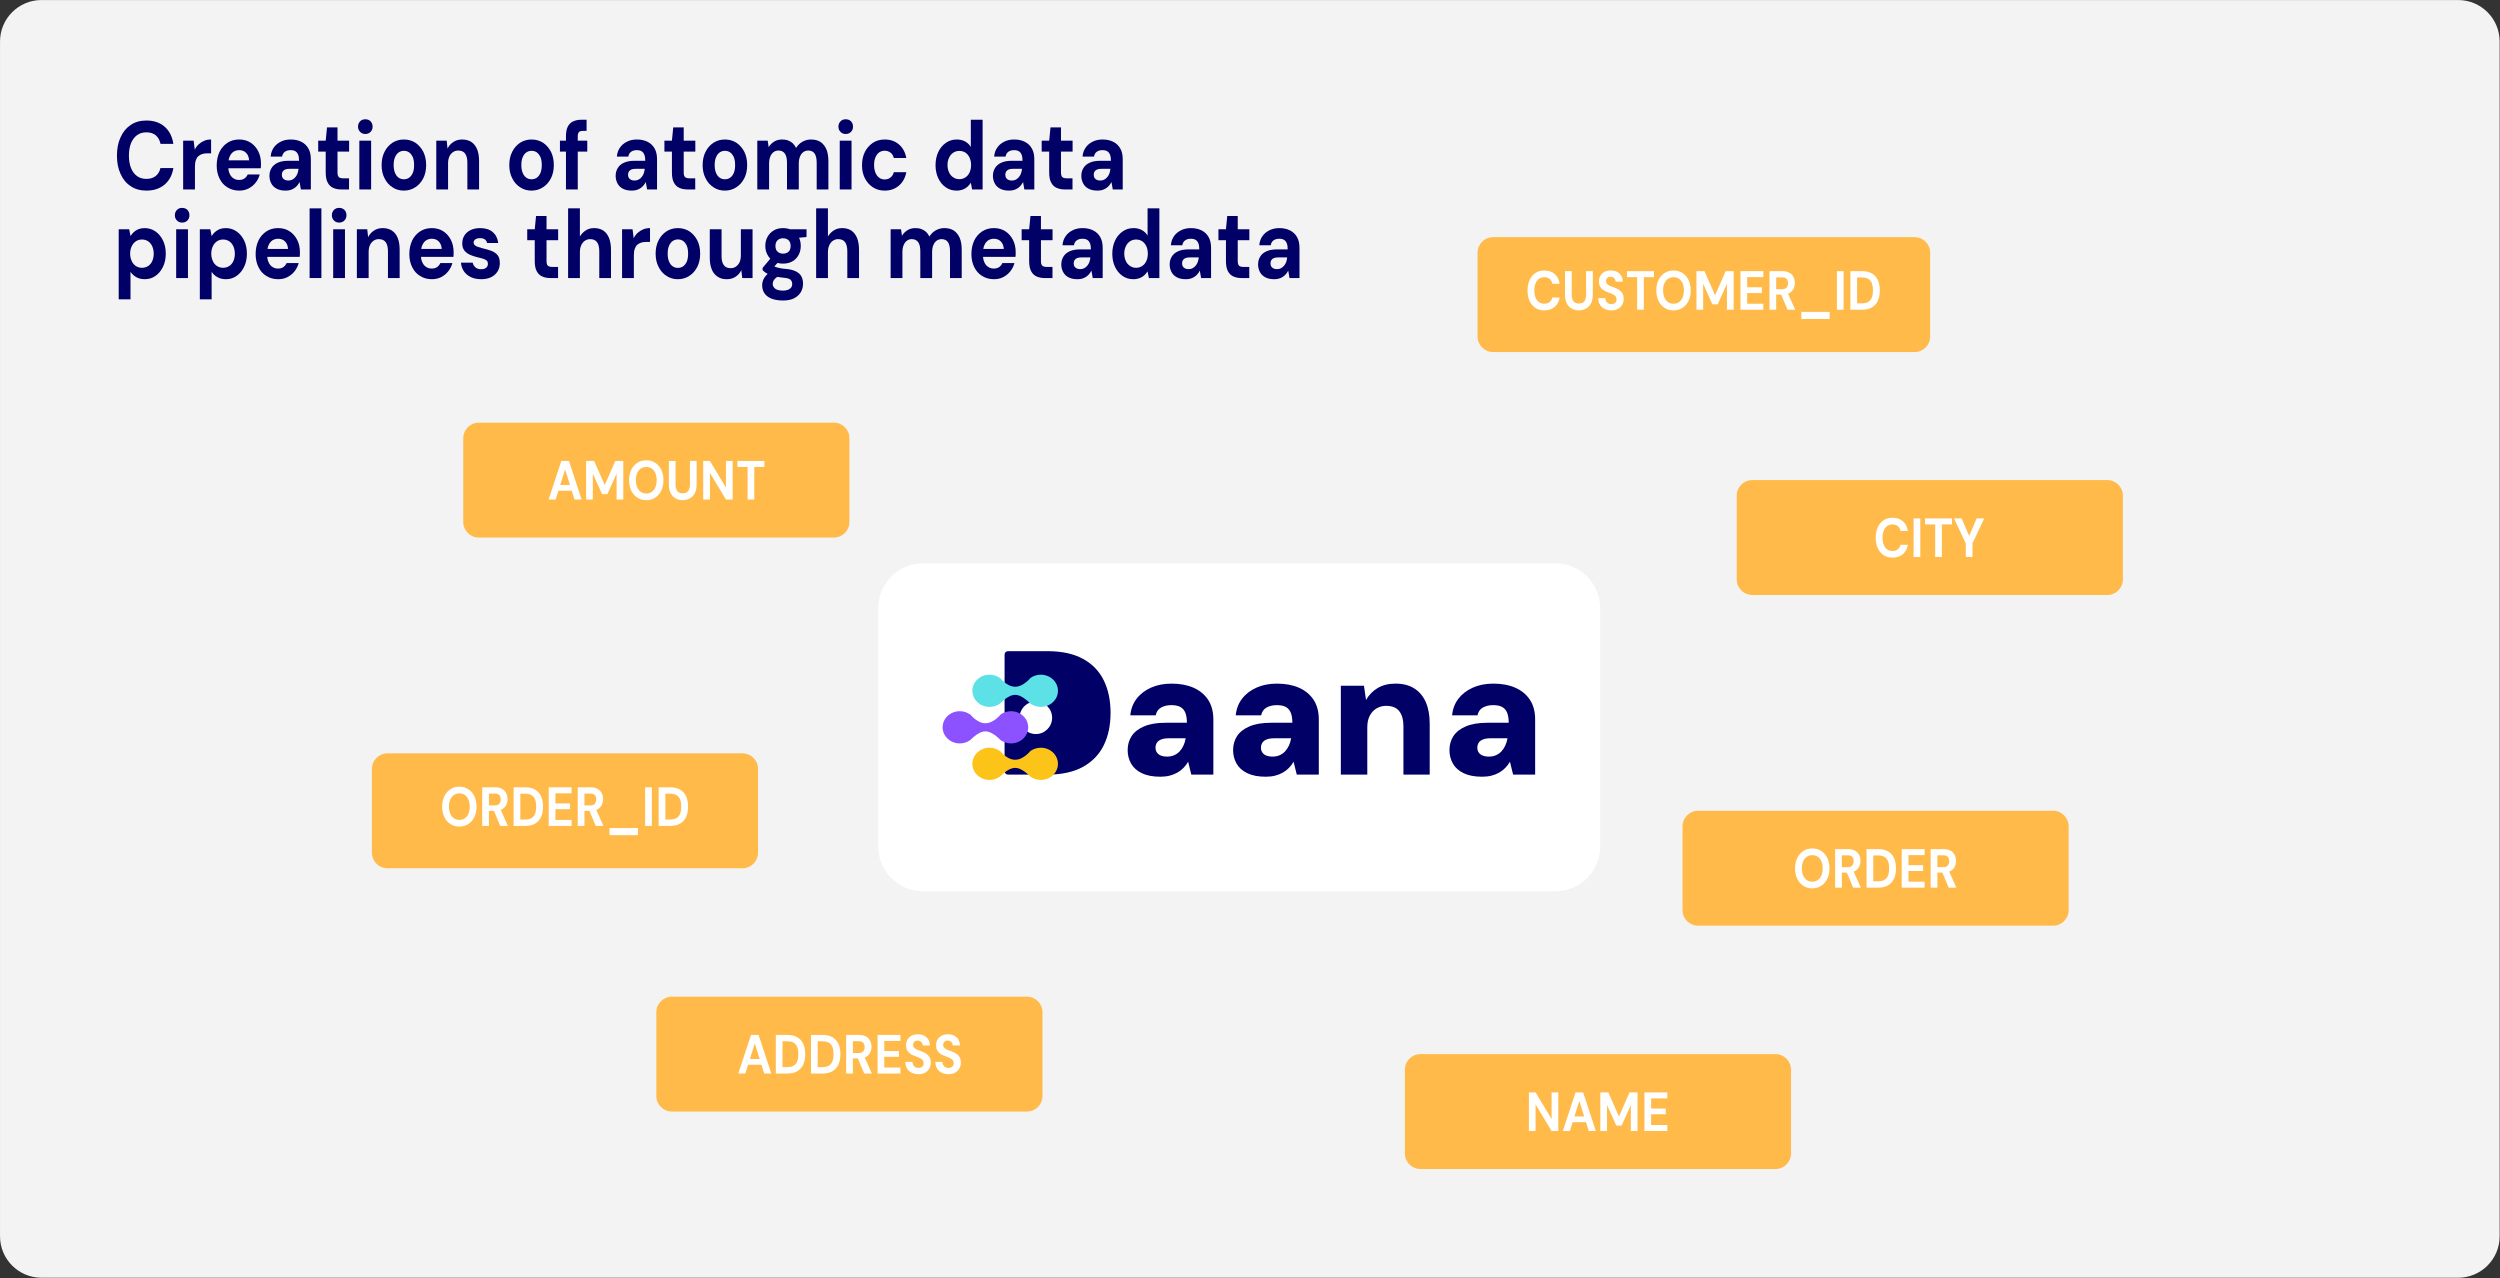<svg xmlns="http://www.w3.org/2000/svg" xmlns:xlink="http://www.w3.org/1999/xlink" clip-rule="evenodd" fill-rule="evenodd" stroke-linejoin="round" stroke-miterlimit="2" viewBox="0 0 2009 1027"><rect x="0" y="0" width="2009" height="1027" fill="#333333" stroke="none"/><clipPath id="a"><path clip-rule="evenodd" d="m0 0h97v44h-97z"></path></clipPath><path d="m228.341 27.29v240.027c0 4.599-1.314 8.333-2.934 8.333h-170.938c-1.619 0-2.934-3.734-2.934-8.333v-240.027c0-4.599 1.315-8.333 2.934-8.333h170.938c1.62 0 2.934 3.734 2.934 8.333z" fill="#f3f3f3" transform="matrix(11.361 0 0 4 -585.469 -75.801)"></path><path d="m384 448.602v11.928c0 1.222-.611 2.214-1.363 2.214h-31.104c-.752 0-1.363-.992-1.363-2.214v-11.928c0-1.222.611-2.214 1.363-2.214h31.104c.752 0 1.363.992 1.363 2.214z" fill="#ffba49" transform="matrix(9.172 0 0 5.646 -2912.9 -1914.92)"></path><path d="m.392.012c-.068 0-.128-.015-.18-.046s-.093-.073-.122-.128c-.029-.054-.044-.117-.044-.188s.015-.134.044-.189c.029-.054.07-.096.122-.127s.112-.046.18-.046c.069 0 .129.015.181.046s.093.073.122.127c.029.055.043.118.043.189s-.014.134-.043.188c-.029.055-.07.097-.122.128-.052.031-.112.046-.181.046zm0-.121c.043 0 .08-.01.111-.03.031-.019.055-.047.072-.083s.026-.079.026-.128c0-.05-.009-.093-.026-.129-.017-.035-.041-.063-.072-.082s-.068-.029-.111-.029c-.042 0-.079.01-.11.029s-.056.047-.073.082c-.017.036-.026.079-.026.129 0 .049.009.092.026.128s.042.064.073.083c.031.02.068.03.11.03z" fill="#fff" fill-rule="nonzero" transform="matrix(39.958 0 0 44.284 353.453 663.709)"></path><path d="m.069 0v-.7h.261c.057 0 .103.01.14.029s.064.045.082.077c.018.033.027.069.027.108 0 .037-.009.072-.026.104-.017.033-.044.059-.081.078-.037.02-.085.03-.143.03h-.125v.274zm.363 0-.144-.308h.146l.152.308zm-.228-.372h.118c.041 0 .071-.01.09-.03s.029-.046.029-.079-.009-.059-.028-.078-.05-.028-.091-.028h-.118z" fill="#fff" fill-rule="nonzero" transform="matrix(39.958 0 0 44.284 384.747 663.709)"></path><path d="m.069 0v-.7h.234c.081 0 .149.014.202.043.053.03.092.07.118.122.025.053.038.114.038.185s-.013.132-.038.184c-.026.053-.065.093-.118.122s-.12.044-.202.044zm.135-.116h.092c.057 0 .103-.009.136-.028.032-.019.056-.046.07-.081s.021-.076.021-.125-.007-.092-.021-.127c-.014-.034-.038-.061-.07-.08-.033-.019-.079-.028-.136-.028h-.092z" fill="#fff" fill-rule="nonzero" transform="matrix(39.958 0 0 44.284 409.989 663.709)"></path><path d="m.069 0v-.7h.46v.109h-.325v.183h.295v.105h-.295v.194h.325v.109z" fill="#fff" fill-rule="nonzero" transform="matrix(39.958 0 0 44.284 438.183 663.709)"></path><path d="m.069 0v-.7h.261c.057 0 .103.01.14.029s.064.045.082.077c.018.033.027.069.027.108 0 .037-.009.072-.026.104-.017.033-.044.059-.081.078-.037.02-.085.03-.143.03h-.125v.274zm.363 0-.144-.308h.146l.152.308zm-.228-.372h.118c.041 0 .071-.01.09-.03s.029-.046.029-.079-.009-.059-.028-.078-.05-.028-.091-.028h-.118z" fill="#fff" fill-rule="nonzero" transform="matrix(39.958 0 0 44.284 461.506 663.709)"></path><path d="m.077.039h.571v.129h-.571z" fill="#fff" fill-rule="nonzero" transform="matrix(39.958 0 0 44.284 486.748 663.709)"></path><path d="m.069-.7h.135v.7h-.135z" fill="#fff" fill-rule="nonzero" transform="matrix(39.958 0 0 44.284 515.68 663.709)"></path><path d="m.069 0v-.7h.234c.081 0 .149.014.202.043.053.03.092.07.118.122.025.053.038.114.038.185s-.013.132-.038.184c-.026.053-.065.093-.118.122s-.12.044-.202.044zm.135-.116h.092c.057 0 .103-.009.136-.028.032-.019.056-.046.07-.081s.021-.076.021-.125-.007-.092-.021-.127c-.014-.034-.038-.061-.07-.08-.033-.019-.079-.028-.136-.028h-.092z" fill="#fff" fill-rule="nonzero" transform="matrix(39.958 0 0 44.284 526.53 663.709)"></path><path d="m384 448.602v11.928c0 1.222-.611 2.214-1.363 2.214h-31.104c-.752 0-1.363-.992-1.363-2.214v-11.928c0-1.222.611-2.214 1.363-2.214h31.104c.752 0 1.363.992 1.363 2.214z" fill="#ffba49" transform="matrix(9.172 0 0 5.646 -2839.47 -2180.67)"></path><path d="m.022 0 .256-.7h.153l.255.7h-.143l-.189-.546-.19.546zm.113-.159.036-.105h.356l.035.105z" fill="#fff" fill-rule="nonzero" transform="matrix(39.958 0 0 44.284 439.978 401.411)"></path><path d="m.069 0v-.7h.161l.214.437.212-.437h.161v.7h-.135v-.47l-.185.372h-.107l-.186-.372v.47z" fill="#fff" fill-rule="nonzero" transform="matrix(39.958 0 0 44.284 468.246 401.411)"></path><path d="m.392.012c-.068 0-.128-.015-.18-.046s-.093-.073-.122-.128c-.029-.054-.044-.117-.044-.188s.015-.134.044-.189c.029-.054.07-.096.122-.127s.112-.046.18-.046c.069 0 .129.015.181.046s.093.073.122.127c.029.055.043.118.043.189s-.014.134-.043.188c-.029.055-.07.097-.122.128-.052.031-.112.046-.181.046zm0-.121c.043 0 .08-.01.111-.03.031-.019.055-.047.072-.083s.026-.079.026-.128c0-.05-.009-.093-.026-.129-.017-.035-.041-.063-.072-.082s-.068-.029-.111-.029c-.042 0-.079.01-.11.029s-.056.047-.073.082c-.017.036-.026.079-.026.129 0 .049.009.092.026.128s.042.064.073.083c.031.02.068.03.11.03z" fill="#fff" fill-rule="nonzero" transform="matrix(39.958 0 0 44.284 503.673 401.411)"></path><path d="m.34.012c-.051 0-.098-.01-.14-.031s-.075-.052-.1-.093-.037-.094-.037-.158v-.43h.135v.431c0 .035.006.064.017.087.011.024.028.042.05.053.021.011.047.017.077.017.031 0 .057-.006.079-.017.021-.011.038-.029.049-.053.011-.023.017-.052.017-.087v-.431h.135v.43c0 .064-.013.117-.038.158s-.059.072-.102.093c-.044.021-.091.031-.142.031z" fill="#fff" fill-rule="nonzero" transform="matrix(39.958 0 0 44.284 534.967 401.411)"></path><path d="m.069 0v-.7h.135l.322.483v-.483h.135v.7h-.135l-.322-.482v.482z" fill="#fff" fill-rule="nonzero" transform="matrix(39.958 0 0 44.284 562.349 401.411)"></path><path d="m.232 0v-.591h-.205v-.109h.543v.109h-.204v.591z" fill="#fff" fill-rule="nonzero" transform="matrix(39.958 0 0 44.284 591.503 401.411)"></path><path d="m384 448.602v11.928c0 1.222-.611 2.214-1.363 2.214h-31.104c-.752 0-1.363-.992-1.363-2.214v-11.928c0-1.222.611-2.214 1.363-2.214h31.104c.752 0 1.363.992 1.363 2.214z" fill="#ffba49" transform="matrix(9.172 0 0 5.646 -2082.79 -1673.23)"></path><path d="m.069 0v-.7h.135l.322.483v-.483h.135v.7h-.135l-.322-.482v.482z" fill="#fff" fill-rule="nonzero" transform="matrix(39.958 0 0 44.284 1225.85 908.857)"></path><path d="m.022 0 .256-.7h.153l.255.7h-.143l-.189-.546-.19.546zm.113-.159.036-.105h.356l.035.105z" fill="#fff" fill-rule="nonzero" transform="matrix(39.958 0 0 44.284 1255 908.857)"></path><path d="m.069 0v-.7h.161l.214.437.212-.437h.161v.7h-.135v-.47l-.185.372h-.107l-.186-.372v.47z" fill="#fff" fill-rule="nonzero" transform="matrix(39.958 0 0 44.284 1283.27 908.857)"></path><path d="m.069 0v-.7h.46v.109h-.325v.183h.295v.105h-.295v.194h.325v.109z" fill="#fff" fill-rule="nonzero" transform="matrix(39.958 0 0 44.284 1318.7 908.857)"></path><path d="m384 448.602v11.928c0 1.222-.611 2.214-1.363 2.214h-31.104c-.752 0-1.363-.992-1.363-2.214v-11.928c0-1.222.611-2.214 1.363-2.214h31.104c.752 0 1.363.992 1.363 2.214z" fill="#ffba49" transform="matrix(9.172 0 0 5.646 -2684.32 -1719.4)"></path><path d="m.022 0 .256-.7h.153l.255.7h-.143l-.189-.546-.19.546zm.113-.159.036-.105h.356l.035.105z" fill="#fff" fill-rule="nonzero" transform="matrix(39.958 0 0 44.284 592.406 862.687)"></path><path d="m.069 0v-.7h.234c.081 0 .149.014.202.043.053.03.092.07.118.122.025.053.038.114.038.185s-.013.132-.038.184c-.026.053-.065.093-.118.122s-.12.044-.202.044zm.135-.116h.092c.057 0 .103-.009.136-.028.032-.019.056-.046.07-.081s.021-.076.021-.125-.007-.092-.021-.127c-.014-.034-.038-.061-.07-.08-.033-.019-.079-.028-.136-.028h-.092z" fill="#fff" fill-rule="nonzero" transform="matrix(39.958 0 0 44.284 620.674 862.687)"></path><path d="m.069 0v-.7h.234c.081 0 .149.014.202.043.053.03.092.07.118.122.025.053.038.114.038.185s-.013.132-.038.184c-.026.053-.065.093-.118.122s-.12.044-.202.044zm.135-.116h.092c.057 0 .103-.009.136-.028.032-.019.056-.046.07-.081s.021-.076.021-.125-.007-.092-.021-.127c-.014-.034-.038-.061-.07-.08-.033-.019-.079-.028-.136-.028h-.092z" fill="#fff" fill-rule="nonzero" transform="matrix(39.958 0 0 44.284 648.942 862.687)"></path><path d="m.069 0v-.7h.261c.057 0 .103.01.14.029s.064.045.082.077c.018.033.027.069.027.108 0 .037-.009.072-.026.104-.017.033-.044.059-.081.078-.037.02-.085.03-.143.03h-.125v.274zm.363 0-.144-.308h.146l.152.308zm-.228-.372h.118c.041 0 .071-.01.09-.03s.029-.046.029-.079-.009-.059-.028-.078-.05-.028-.091-.028h-.118z" fill="#fff" fill-rule="nonzero" transform="matrix(39.958 0 0 44.284 677.21 862.687)"></path><path d="m.069 0v-.7h.46v.109h-.325v.183h.295v.105h-.295v.194h.325v.109z" fill="#fff" fill-rule="nonzero" transform="matrix(39.958 0 0 44.284 702.452 862.687)"></path><path d="m.31.012c-.051 0-.096-.009-.135-.026-.04-.017-.072-.043-.094-.076-.024-.033-.035-.074-.036-.121h.143c.001.021.006.039.016.056s.024.03.042.039c.017.01.038.015.063.015.021 0 .04-.004.056-.011.015-.006.027-.016.036-.029s.013-.028.013-.045c0-.02-.005-.037-.014-.05-.01-.013-.023-.025-.04-.034s-.037-.018-.059-.026c-.023-.007-.046-.015-.071-.024-.055-.018-.098-.042-.126-.072-.029-.03-.044-.07-.044-.119 0-.042.01-.078.031-.108.02-.03.048-.053.084-.069s.077-.024.123-.024c.047 0 .089.008.125.024.035.017.064.04.085.071s.031.067.032.108h-.144c-.001-.015-.005-.03-.013-.044-.009-.013-.02-.024-.035-.033-.015-.008-.032-.012-.052-.012-.017-.001-.033.002-.047.008-.015.006-.026.015-.034.026-.009.012-.013.027-.013.044s.004.031.013.042c.008.011.019.021.034.029.015.009.032.017.052.023.02.007.042.015.065.022.035.012.067.026.096.042.029.017.053.038.07.064s.026.06.026.103c0 .037-.01.071-.029.102s-.047.057-.083.076c-.037.019-.082.029-.136.029z" fill="#fff" fill-rule="nonzero" transform="matrix(39.958 0 0 44.284 725.701 862.687)"></path><path d="m.31.012c-.051 0-.096-.009-.135-.026-.04-.017-.072-.043-.094-.076-.024-.033-.035-.074-.036-.121h.143c.001.021.006.039.016.056s.024.03.042.039c.017.01.038.015.063.015.021 0 .04-.004.056-.011.015-.006.027-.016.036-.029s.013-.028.013-.045c0-.02-.005-.037-.014-.05-.01-.013-.023-.025-.04-.034s-.037-.018-.059-.026c-.023-.007-.046-.015-.071-.024-.055-.018-.098-.042-.126-.072-.029-.03-.044-.07-.044-.119 0-.042.01-.078.031-.108.02-.03.048-.053.084-.069s.077-.024.123-.024c.047 0 .089.008.125.024.035.017.064.04.085.071s.031.067.032.108h-.144c-.001-.015-.005-.03-.013-.044-.009-.013-.02-.024-.035-.033-.015-.008-.032-.012-.052-.012-.017-.001-.033.002-.047.008-.015.006-.026.015-.034.026-.009.012-.013.027-.013.044s.004.031.013.042c.008.011.019.021.034.029.015.009.032.017.052.023.02.007.042.015.065.022.035.012.067.026.096.042.029.017.053.038.07.064s.026.06.026.103c0 .037-.01.071-.029.102s-.047.057-.083.076c-.037.019-.082.029-.136.029z" fill="#fff" fill-rule="nonzero" transform="matrix(39.958 0 0 44.284 749.836 862.687)"></path><path d="m384 448.602v11.928c0 1.222-.521 2.214-1.163 2.214h-31.504c-.642 0-1.163-.992-1.163-2.214v-11.928c0-1.222.521-2.214 1.163-2.214h31.504c.642 0 1.163.992 1.163 2.214z" fill="#ffba49" transform="matrix(10.751 0 0 5.646 -2577.31 -2329.73)"></path><path d="m.383.012c-.07 0-.13-.015-.18-.046-.051-.03-.089-.072-.116-.127-.028-.054-.041-.117-.041-.188s.013-.134.041-.189c.027-.055.065-.097.116-.128.05-.031.11-.046.18-.046.085 0 .154.021.208.063s.088.101.101.178h-.147c-.009-.037-.027-.067-.054-.088-.028-.021-.064-.031-.109-.031-.041 0-.077.01-.106.029-.03.02-.053.048-.069.083-.016.036-.024.079-.024.129 0 .049.008.092.024.128s.039.064.069.083c.029.019.065.029.106.029.045 0 .081-.01.108-.03.027-.019.045-.047.054-.082h.148c-.013.073-.047.13-.101.171-.054.041-.123.062-.208.062z" fill="#fff" fill-rule="nonzero" transform="matrix(39.958 0 0 44.284 1225.68 248.899)"></path><path d="m.34.012c-.051 0-.098-.01-.14-.031s-.075-.052-.1-.093-.037-.094-.037-.158v-.43h.135v.431c0 .035.006.064.017.087.011.024.028.042.05.053.021.011.047.017.077.017.031 0 .057-.006.079-.017.021-.011.038-.029.049-.053.011-.023.017-.052.017-.087v-.431h.135v.43c0 .064-.013.117-.038.158s-.059.072-.102.093c-.044.021-.091.031-.142.031z" fill="#fff" fill-rule="nonzero" transform="matrix(39.958 0 0 44.284 1255.13 248.899)"></path><path d="m.31.012c-.051 0-.096-.009-.135-.026-.04-.017-.072-.043-.094-.076-.024-.033-.035-.074-.036-.121h.143c.001.021.006.039.016.056s.024.03.042.039c.017.01.038.015.063.015.021 0 .04-.004.056-.011.015-.006.027-.016.036-.029s.013-.028.013-.045c0-.02-.005-.037-.014-.05-.01-.013-.023-.025-.04-.034s-.037-.018-.059-.026c-.023-.007-.046-.015-.071-.024-.055-.018-.098-.042-.126-.072-.029-.03-.044-.07-.044-.119 0-.042.01-.078.031-.108.02-.03.048-.053.084-.069s.077-.024.123-.024c.047 0 .089.008.125.024.035.017.064.04.085.071s.031.067.032.108h-.144c-.001-.015-.005-.03-.013-.044-.009-.013-.02-.024-.035-.033-.015-.008-.032-.012-.052-.012-.017-.001-.033.002-.047.008-.015.006-.026.015-.034.026-.009.012-.013.027-.013.044s.004.031.013.042c.008.011.019.021.034.029.015.009.032.017.052.023.02.007.042.015.065.022.035.012.067.026.096.042.029.017.053.038.07.064s.026.06.026.103c0 .037-.01.071-.029.102s-.047.057-.083.076c-.037.019-.082.029-.136.029z" fill="#fff" fill-rule="nonzero" transform="matrix(39.958 0 0 44.284 1282.51 248.899)"></path><path d="m.232 0v-.591h-.205v-.109h.543v.109h-.204v.591z" fill="#fff" fill-rule="nonzero" transform="matrix(39.958 0 0 44.284 1306.35 248.899)"></path><path d="m.392.012c-.068 0-.128-.015-.18-.046s-.093-.073-.122-.128c-.029-.054-.044-.117-.044-.188s.015-.134.044-.189c.029-.054.07-.096.122-.127s.112-.046.18-.046c.069 0 .129.015.181.046s.093.073.122.127c.029.055.043.118.043.189s-.014.134-.043.188c-.029.055-.07.097-.122.128-.052.031-.112.046-.181.046zm0-.121c.043 0 .08-.01.111-.03.031-.019.055-.047.072-.083s.026-.079.026-.128c0-.05-.009-.093-.026-.129-.017-.035-.041-.063-.072-.082s-.068-.029-.111-.029c-.042 0-.079.01-.11.029s-.056.047-.073.082c-.017.036-.026.079-.026.129 0 .049.009.092.026.128s.042.064.073.083c.031.02.068.03.11.03z" fill="#fff" fill-rule="nonzero" transform="matrix(39.958 0 0 44.284 1329.16 248.899)"></path><path d="m.069 0v-.7h.161l.214.437.212-.437h.161v.7h-.135v-.47l-.185.372h-.107l-.186-.372v.47z" fill="#fff" fill-rule="nonzero" transform="matrix(39.958 0 0 44.284 1360.52 248.899)"></path><path d="m.069 0v-.7h.46v.109h-.325v.183h.295v.105h-.295v.194h.325v.109z" fill="#fff" fill-rule="nonzero" transform="matrix(39.958 0 0 44.284 1395.88 248.899)"></path><path d="m.069 0v-.7h.261c.057 0 .103.01.14.029s.064.045.082.077c.018.033.027.069.027.108 0 .037-.009.072-.026.104-.017.033-.044.059-.081.078-.037.02-.085.03-.143.03h-.125v.274zm.363 0-.144-.308h.146l.152.308zm-.228-.372h.118c.041 0 .071-.01.09-.03s.029-.046.029-.079-.009-.059-.028-.078-.05-.028-.091-.028h-.118z" fill="#fff" fill-rule="nonzero" transform="matrix(39.958 0 0 44.284 1419.2 248.899)"></path><path d="m.077.039h.571v.129h-.571z" fill="#fff" fill-rule="nonzero" transform="matrix(39.958 0 0 44.284 1444.44 248.899)"></path><path d="m.069-.7h.135v.7h-.135z" fill="#fff" fill-rule="nonzero" transform="matrix(39.958 0 0 44.284 1473.37 248.899)"></path><path d="m.069 0v-.7h.234c.081 0 .149.014.202.043.053.03.092.07.118.122.025.053.038.114.038.185s-.013.132-.038.184c-.026.053-.065.093-.118.122s-.12.044-.202.044zm.135-.116h.092c.057 0 .103-.009.136-.028.032-.019.056-.046.07-.081s.021-.076.021-.125-.007-.092-.021-.127c-.014-.034-.038-.061-.07-.08-.033-.019-.079-.028-.136-.028h-.092z" fill="#fff" fill-rule="nonzero" transform="matrix(39.958 0 0 44.284 1484.22 248.899)"></path><path d="m384 448.602v11.928c0 1.222-.611 2.214-1.363 2.214h-31.104c-.752 0-1.363-.992-1.363-2.214v-11.928c0-1.222.611-2.214 1.363-2.214h31.104c.752 0 1.363.992 1.363 2.214z" fill="#ffba49" transform="matrix(9.172 0 0 5.646 -1859.69 -1868.77)"></path><path d="m.392.012c-.068 0-.128-.015-.18-.046s-.093-.073-.122-.128c-.029-.054-.044-.117-.044-.188s.015-.134.044-.189c.029-.054.07-.096.122-.127s.112-.046.18-.046c.069 0 .129.015.181.046s.093.073.122.127c.029.055.043.118.043.189s-.014.134-.043.188c-.029.055-.07.097-.122.128-.052.031-.112.046-.181.046zm0-.121c.043 0 .08-.01.111-.03.031-.019.055-.047.072-.083s.026-.079.026-.128c0-.05-.009-.093-.026-.129-.017-.035-.041-.063-.072-.082s-.068-.029-.111-.029c-.042 0-.079.01-.11.029s-.056.047-.073.082c-.017.036-.026.079-.026.129 0 .049.009.092.026.128s.042.064.073.083c.031.02.068.03.11.03z" fill="#fff" fill-rule="nonzero" transform="matrix(39.958 0 0 44.284 1440.67 713.339)"></path><path d="m.069 0v-.7h.261c.057 0 .103.01.14.029s.064.045.082.077c.018.033.027.069.027.108 0 .037-.009.072-.026.104-.017.033-.044.059-.081.078-.037.02-.085.03-.143.03h-.125v.274zm.363 0-.144-.308h.146l.152.308zm-.228-.372h.118c.041 0 .071-.01.09-.03s.029-.046.029-.079-.009-.059-.028-.078-.05-.028-.091-.028h-.118z" fill="#fff" fill-rule="nonzero" transform="matrix(39.958 0 0 44.284 1471.96 713.339)"></path><path d="m.069 0v-.7h.234c.081 0 .149.014.202.043.053.03.092.07.118.122.025.053.038.114.038.185s-.013.132-.038.184c-.026.053-.065.093-.118.122s-.12.044-.202.044zm.135-.116h.092c.057 0 .103-.009.136-.028.032-.019.056-.046.07-.081s.021-.076.021-.125-.007-.092-.021-.127c-.014-.034-.038-.061-.07-.08-.033-.019-.079-.028-.136-.028h-.092z" fill="#fff" fill-rule="nonzero" transform="matrix(39.958 0 0 44.284 1497.21 713.339)"></path><path d="m.069 0v-.7h.46v.109h-.325v.183h.295v.105h-.295v.194h.325v.109z" fill="#fff" fill-rule="nonzero" transform="matrix(39.958 0 0 44.284 1525.47 713.339)"></path><path d="m.069 0v-.7h.261c.057 0 .103.01.14.029s.064.045.082.077c.018.033.027.069.027.108 0 .037-.009.072-.026.104-.017.033-.044.059-.081.078-.037.02-.085.03-.143.03h-.125v.274zm.363 0-.144-.308h.146l.152.308zm-.228-.372h.118c.041 0 .071-.01.09-.03s.029-.046.029-.079-.009-.059-.028-.078-.05-.028-.091-.028h-.118z" fill="#fff" fill-rule="nonzero" transform="matrix(39.958 0 0 44.284 1548.72 713.339)"></path><path d="m384 448.602v11.928c0 1.222-.611 2.214-1.363 2.214h-31.104c-.752 0-1.363-.992-1.363-2.214v-11.928c0-1.222.611-2.214 1.363-2.214h31.104c.752 0 1.363.992 1.363 2.214z" fill="#ffba49" transform="matrix(9.172 0 0 5.646 -1816.1 -2134.52)"></path><g fill-rule="nonzero"><path d="m.383.012c-.07 0-.13-.015-.18-.046-.051-.03-.089-.072-.116-.127-.028-.054-.041-.117-.041-.188s.013-.134.041-.189c.027-.055.065-.097.116-.128.05-.031.11-.046.18-.046.085 0 .154.021.208.063s.088.101.101.178h-.147c-.009-.037-.027-.067-.054-.088-.028-.021-.064-.031-.109-.031-.041 0-.077.01-.106.029-.03.02-.053.048-.069.083-.016.036-.024.079-.024.129 0 .049.008.092.024.128s.039.064.069.083c.029.019.065.029.106.029.045 0 .081-.01.108-.03.027-.019.045-.047.054-.082h.148c-.013.073-.047.13-.101.171-.054.041-.123.062-.208.062z" fill="#fff" transform="matrix(39.958 0 0 44.284 1505.49 447.587)"></path><path d="m.069-.7h.135v.7h-.135z" fill="#fff" transform="matrix(39.958 0 0 44.284 1535.01 447.587)"></path><path d="m.232 0v-.591h-.205v-.109h.543v.109h-.204v.591z" fill="#fff" transform="matrix(39.958 0 0 44.284 1545.86 447.587)"></path><path d="m.25 0v-.246l-.236-.454h.153l.165.346h-.027l.164-.346h.152l-.236.454v.246z" fill="#fff" transform="matrix(39.958 0 0 44.284 1569.7 447.587)"></path><path d="m.383.012c-.07 0-.13-.015-.18-.046-.051-.03-.089-.072-.116-.127-.028-.054-.041-.117-.041-.188s.013-.134.041-.189c.027-.055.065-.097.116-.128.05-.031.11-.046.18-.046.085 0 .154.021.208.063s.088.101.101.178h-.147c-.009-.037-.027-.067-.054-.088-.028-.021-.064-.031-.109-.031-.041 0-.077.01-.106.029-.03.02-.053.048-.069.083-.016.036-.024.079-.024.129 0 .049.008.092.024.128s.039.064.069.083c.029.019.065.029.106.029.045 0 .081-.01.108-.03.027-.019.045-.047.054-.082h.148c-.013.073-.047.13-.101.171-.054.041-.123.062-.208.062z" fill="#006" transform="matrix(70.179 0 0 77.778 90.757 152.236)"></path><path d="m.066 0v-.504h.12l.013.093c.012-.022.027-.041.046-.056.018-.015.039-.027.063-.036.023-.009.049-.013.078-.013v.143h-.046c-.02 0-.038.002-.055.007s-.032.012-.045.022c-.013.011-.022.025-.029.043s-.01.041-.01.068v.233z" fill="#006" transform="matrix(70.179 0 0 77.778 142.546 152.236)"></path><path d="m.308.012c-.051 0-.095-.011-.134-.033-.039-.021-.07-.052-.091-.091-.022-.039-.033-.084-.033-.135 0-.053.011-.099.032-.14.021-.04.052-.071.091-.095.039-.023.084-.034.135-.034.05 0 .094.011.131.033s.066.052.087.089.031.08.031.127v.022c0 .009-.001.017-.002.026h-.409v-.082h.275c-.002-.033-.014-.058-.034-.077-.021-.019-.048-.028-.079-.028-.023 0-.044.005-.063.015-.019.011-.034.027-.045.048s-.017.048-.017.081v.029c0 .027.005.051.016.071.01.021.024.036.043.047.019.012.04.017.065.017s.045-.005.062-.016c.016-.011.028-.024.036-.041h.138c-.009.031-.025.06-.047.085s-.049.045-.081.06-.068.022-.107.022z" fill="#006" transform="matrix(70.179 0 0 77.778 170.625 152.236)"></path><path d="m.236.012c-.042 0-.077-.007-.104-.021-.027-.013-.047-.032-.06-.055s-.02-.048-.02-.076c0-.031.008-.058.024-.081.015-.023.039-.042.071-.055.031-.013.071-.02.119-.02h.125c0-.025-.003-.045-.01-.062-.007-.016-.017-.028-.031-.036s-.033-.012-.056-.012c-.025 0-.047.005-.064.016-.018.011-.029.028-.033.051h-.131c.003-.036.015-.067.036-.094.02-.026.047-.046.081-.061.033-.015.071-.022.112-.022.047 0 .088.008.123.024s.061.039.08.069.028.067.028.111v.312h-.114l-.015-.077c-.007.013-.016.025-.026.036s-.022.02-.035.028-.028.014-.045.019c-.017.004-.035.006-.055.006zm.032-.104c.017 0 .033-.003.047-.01.013-.006.025-.015.035-.026s.018-.023.024-.038c.005-.014.009-.029.011-.046v-.001h-.103c-.021 0-.037.002-.05.007s-.023.013-.029.022-.009.02-.009.032c0 .013.003.024.009.033s.015.015.026.02.024.007.039.007z" fill="#006" transform="matrix(70.179 0 0 77.778 212.874 152.236)"></path><path d="m.293 0c-.035 0-.066-.006-.092-.017-.027-.011-.047-.029-.062-.055-.015-.025-.022-.06-.022-.105v-.214h-.086v-.113h.086l.015-.137h.12v.137h.133v.113h-.133v.216c0 .023.005.038.015.047s.027.013.051.013h.066v.115z" fill="#006" transform="matrix(70.179 0 0 77.778 253.531 152.236)"></path><path d="m.069 0v-.504h.135v.504zm.068-.573c-.024 0-.044-.007-.059-.022-.016-.014-.024-.032-.024-.054s.008-.04.024-.055c.015-.014.035-.021.059-.021.025 0 .045.007.061.021.015.015.023.033.023.055s-.008.04-.023.054c-.016.015-.036.022-.061.022z" fill="#006" transform="matrix(70.179 0 0 77.778 283.919 152.236)"></path><path d="m.304.012c-.048 0-.091-.011-.129-.034-.039-.022-.069-.053-.091-.093-.023-.039-.034-.085-.034-.136 0-.053.011-.099.034-.139.022-.039.052-.07.091-.093.039-.022.082-.033.13-.033.049 0 .092.011.131.033.038.023.068.054.091.093.022.04.033.086.033.138s-.011.098-.033.137c-.023.04-.053.071-.092.093-.039.023-.082.034-.131.034zm0-.117c.023 0 .043-.005.061-.016.017-.011.031-.027.042-.049.01-.022.015-.049.015-.082s-.005-.06-.015-.082c-.011-.021-.025-.038-.042-.049-.018-.011-.038-.016-.06-.016-.021 0-.041.005-.059.016s-.032.028-.042.049c-.011.022-.016.049-.016.082s.005.06.016.082c.01.022.024.038.042.049.017.011.037.016.058.016z" fill="#006" transform="matrix(70.179 0 0 77.778 303.151 152.236)"></path><path d="m.066 0v-.504h.119l.01.082c.015-.028.037-.051.066-.068.028-.017.062-.026.101-.026.042 0 .077.009.106.026s.051.043.066.076.022.074.022.123v.291h-.134v-.278c0-.04-.009-.071-.025-.092-.017-.021-.044-.032-.079-.032-.023 0-.043.005-.06.016-.018.011-.032.026-.042.045-.01.02-.015.044-.015.072v.269z" fill="#006" transform="matrix(70.179 0 0 77.778 345.96 152.236)"></path><path d="m.304.012c-.048 0-.091-.011-.129-.034-.039-.022-.069-.053-.091-.093-.023-.039-.034-.085-.034-.136 0-.053.011-.099.034-.139.022-.039.052-.07.091-.093.039-.022.082-.033.13-.033.049 0 .092.011.131.033.038.023.068.054.091.093.022.04.033.086.033.138s-.011.098-.033.137c-.023.04-.053.071-.092.093-.039.023-.082.034-.131.034zm0-.117c.023 0 .043-.005.061-.016.017-.011.031-.027.042-.049.01-.022.015-.049.015-.082s-.005-.06-.015-.082c-.011-.021-.025-.038-.042-.049-.018-.011-.038-.016-.06-.016-.021 0-.041.005-.059.016s-.032.028-.042.049c-.011.022-.016.049-.016.082s.005.06.016.082c.01.022.024.038.042.049.017.011.037.016.058.016z" fill="#006" transform="matrix(70.179 0 0 77.778 405.753 152.236)"></path><path d="m.089 0v-.549c0-.042.007-.075.021-.1s.034-.043.061-.054c.026-.011.057-.017.092-.017h.062v.115h-.042c-.021 0-.036.004-.045.012-.009.009-.014.023-.014.044v.549zm-.069-.391v-.113h.313v.113z" fill="#006" transform="matrix(70.179 0 0 77.778 448.562 152.236)"></path><path d="m.236.012c-.042 0-.077-.007-.104-.021-.027-.013-.047-.032-.06-.055s-.02-.048-.02-.076c0-.031.008-.058.024-.081.015-.023.039-.042.071-.055.031-.013.071-.02.119-.02h.125c0-.025-.003-.045-.01-.062-.007-.016-.017-.028-.031-.036s-.033-.012-.056-.012c-.025 0-.047.005-.064.016-.018.011-.029.028-.033.051h-.131c.003-.036.015-.067.036-.094.02-.026.047-.046.081-.061.033-.015.071-.022.112-.022.047 0 .088.008.123.024s.061.039.08.069.028.067.028.111v.312h-.114l-.015-.077c-.007.013-.016.025-.026.036s-.022.02-.035.028-.028.014-.045.019c-.017.004-.035.006-.055.006zm.032-.104c.017 0 .033-.003.047-.01.013-.006.025-.015.035-.026s.018-.023.024-.038c.005-.014.009-.029.011-.046v-.001h-.103c-.021 0-.037.002-.05.007s-.023.013-.029.022-.009.02-.009.032c0 .013.003.024.009.033s.015.015.026.02.024.007.039.007z" fill="#006" transform="matrix(70.179 0 0 77.778 491.088 152.236)"></path><path d="m.293 0c-.035 0-.066-.006-.092-.017-.027-.011-.047-.029-.062-.055-.015-.025-.022-.06-.022-.105v-.214h-.086v-.113h.086l.015-.137h.12v.137h.133v.113h-.133v.216c0 .023.005.038.015.047s.027.013.051.013h.066v.115z" fill="#006" transform="matrix(70.179 0 0 77.778 531.746 152.236)"></path><path d="m.304.012c-.048 0-.091-.011-.129-.034-.039-.022-.069-.053-.091-.093-.023-.039-.034-.085-.034-.136 0-.053.011-.099.034-.139.022-.039.052-.07.091-.093.039-.022.082-.033.13-.033.049 0 .092.011.131.033.038.023.068.054.091.093.022.04.033.086.033.138s-.011.098-.033.137c-.023.04-.053.071-.092.093-.039.023-.082.034-.131.034zm0-.117c.023 0 .043-.005.061-.016.017-.011.031-.027.042-.049.01-.022.015-.049.015-.082s-.005-.06-.015-.082c-.011-.021-.025-.038-.042-.049-.018-.011-.038-.016-.06-.016-.021 0-.041.005-.059.016s-.032.028-.042.049c-.011.022-.016.049-.016.082s.005.06.016.082c.01.022.024.038.042.049.017.011.037.016.058.016z" fill="#006" transform="matrix(70.179 0 0 77.778 561.127 152.236)"></path><path d="m.066 0v-.504h.119l.011.067c.016-.024.037-.043.064-.058.026-.014.056-.021.09-.021.025 0 .048.003.068.01s.038.016.054.029c.015.013.028.029.038.048.019-.027.043-.049.073-.064s.063-.023.098-.023c.044 0 .081.009.11.026.029.018.051.044.067.077.015.033.022.074.022.123v.29h-.134v-.278c0-.04-.008-.071-.023-.092-.016-.021-.04-.032-.073-.032-.021 0-.04.005-.057.016s-.029.026-.038.046-.014.044-.014.072v.268h-.135v-.278c0-.04-.008-.071-.024-.092s-.041-.032-.074-.032c-.021 0-.039.005-.055.016-.017.011-.029.026-.038.046s-.014.044-.014.072v.268z" fill="#006" transform="matrix(70.179 0 0 77.778 603.936 152.236)"></path><path d="m.069 0v-.504h.135v.504zm.068-.573c-.024 0-.044-.007-.059-.022-.016-.014-.024-.032-.024-.054s.008-.04.024-.055c.015-.014.035-.021.059-.021.025 0 .045.007.061.021.015.015.023.033.023.055s-.008.04-.023.054c-.016.015-.036.022-.061.022z" fill="#006" transform="matrix(70.179 0 0 77.778 669.973 152.236)"></path><path d="m.31.012c-.051 0-.096-.011-.135-.034s-.07-.054-.092-.093-.033-.084-.033-.135c0-.052.011-.098.033-.138.022-.039.053-.07.092-.094.039-.023.084-.034.135-.034.065 0 .119.017.163.051s.072.081.084.14h-.143c-.006-.023-.018-.042-.037-.055s-.042-.02-.068-.02c-.023 0-.044.006-.062.017-.019.012-.033.029-.043.051-.011.023-.016.049-.016.08 0 .023.003.044.009.062.006.019.014.034.025.047s.024.023.039.03.031.01.048.01.033-.003.048-.009c.014-.006.026-.015.036-.026s.017-.024.021-.04h.143c-.012.058-.04.104-.084.138-.045.035-.099.052-.163.052z" fill="#006" transform="matrix(70.179 0 0 77.778 689.205 152.236)"></path><path d="m.29.012c-.046 0-.087-.011-.123-.034-.037-.023-.065-.054-.086-.094s-.031-.085-.031-.135c0-.051.011-.097.032-.137.02-.039.05-.07.087-.094.037-.023.078-.034.124-.034.036 0 .068.007.095.02s.049.032.066.057v-.281h.135v.72h-.12l-.015-.069c-.01.014-.022.027-.037.04-.016.013-.033.023-.054.03s-.045.011-.073.011zm.032-.118c.027 0 .05-.006.071-.019.02-.012.036-.029.047-.051s.017-.047.017-.076-.006-.054-.017-.076-.027-.039-.047-.052c-.021-.012-.044-.018-.071-.018-.025 0-.048.006-.069.018-.021.013-.037.03-.048.052-.012.022-.018.047-.018.075 0 .029.006.055.018.077.011.022.027.039.048.051.02.013.043.019.069.019z" fill="#006" transform="matrix(70.179 0 0 77.778 748.293 152.236)"></path><path d="m.236.012c-.042 0-.077-.007-.104-.021-.027-.013-.047-.032-.06-.055s-.02-.048-.02-.076c0-.031.008-.058.024-.081.015-.023.039-.042.071-.055.031-.013.071-.02.119-.02h.125c0-.025-.003-.045-.01-.062-.007-.016-.017-.028-.031-.036s-.033-.012-.056-.012c-.025 0-.047.005-.064.016-.018.011-.029.028-.033.051h-.131c.003-.036.015-.067.036-.094.02-.026.047-.046.081-.061.033-.015.071-.022.112-.022.047 0 .088.008.123.024s.061.039.08.069.028.067.028.111v.312h-.114l-.015-.077c-.007.013-.016.025-.026.036s-.022.02-.035.028-.028.014-.045.019c-.017.004-.035.006-.055.006zm.032-.104c.017 0 .033-.003.047-.01.013-.006.025-.015.035-.026s.018-.023.024-.038c.005-.014.009-.029.011-.046v-.001h-.103c-.021 0-.037.002-.05.007s-.023.013-.029.022-.009.02-.009.032c0 .013.003.024.009.033s.015.015.026.02.024.007.039.007z" fill="#006" transform="matrix(70.179 0 0 77.778 794.26 152.236)"></path><path d="m.293 0c-.035 0-.066-.006-.092-.017-.027-.011-.047-.029-.062-.055-.015-.025-.022-.06-.022-.105v-.214h-.086v-.113h.086l.015-.137h.12v.137h.133v.113h-.133v.216c0 .023.005.038.015.047s.027.013.051.013h.066v.115z" fill="#006" transform="matrix(70.179 0 0 77.778 834.917 152.236)"></path><path d="m.236.012c-.042 0-.077-.007-.104-.021-.027-.013-.047-.032-.06-.055s-.02-.048-.02-.076c0-.031.008-.058.024-.081.015-.023.039-.042.071-.055.031-.013.071-.02.119-.02h.125c0-.025-.003-.045-.01-.062-.007-.016-.017-.028-.031-.036s-.033-.012-.056-.012c-.025 0-.047.005-.064.016-.018.011-.029.028-.033.051h-.131c.003-.036.015-.067.036-.094.02-.026.047-.046.081-.061.033-.015.071-.022.112-.022.047 0 .088.008.123.024s.061.039.08.069.028.067.028.111v.312h-.114l-.015-.077c-.007.013-.016.025-.026.036s-.022.02-.035.028-.028.014-.045.019c-.017.004-.035.006-.055.006zm.032-.104c.017 0 .033-.003.047-.01.013-.006.025-.015.035-.026s.018-.023.024-.038c.005-.014.009-.029.011-.046v-.001h-.103c-.021 0-.037.002-.05.007s-.023.013-.029.022-.009.02-.009.032c0 .013.003.024.009.033s.015.015.026.02.024.007.039.007z" fill="#006" transform="matrix(70.179 0 0 77.778 865.305 152.236)"></path><path d="m.066.22v-.724h.12l.015.07c.011-.015.023-.028.038-.041.015-.012.032-.022.053-.03.02-.007.044-.011.071-.011.047 0 .089.012.125.035s.065.055.086.094c.021.04.031.085.031.136s-.011.096-.032.135c-.021.04-.05.071-.086.094s-.077.034-.123.034c-.037 0-.069-.007-.096-.021-.027-.013-.05-.032-.067-.056v.285zm.266-.326c.027 0 .05-.006.071-.018.02-.012.036-.029.047-.051s.017-.047.017-.076-.006-.054-.017-.077c-.011-.022-.027-.039-.047-.052-.021-.012-.044-.018-.071-.018-.026 0-.049.006-.069.018-.021.013-.037.03-.048.052-.012.022-.018.047-.018.076s.006.054.018.076c.011.023.027.04.048.052.02.012.043.018.069.018z" fill="#006" transform="matrix(70.179 0 0 77.778 90.757 223.437)"></path><path d="m.069 0v-.504h.135v.504zm.068-.573c-.024 0-.044-.007-.059-.022-.016-.014-.024-.032-.024-.054s.008-.04.024-.055c.015-.014.035-.021.059-.021.025 0 .045.007.061.021.015.015.023.033.023.055s-.008.04-.023.054c-.016.015-.036.022-.061.022z" fill="#006" transform="matrix(70.179 0 0 77.778 136.724 223.437)"></path><path d="m.066.22v-.724h.12l.015.07c.011-.015.023-.028.038-.041.015-.012.032-.022.053-.03.02-.007.044-.011.071-.011.047 0 .089.012.125.035s.065.055.086.094c.021.04.031.085.031.136s-.011.096-.032.135c-.021.04-.05.071-.086.094s-.077.034-.123.034c-.037 0-.069-.007-.096-.021-.027-.013-.05-.032-.067-.056v.285zm.266-.326c.027 0 .05-.006.071-.018.02-.012.036-.029.047-.051s.017-.047.017-.076-.006-.054-.017-.077c-.011-.022-.027-.039-.047-.052-.021-.012-.044-.018-.071-.018-.026 0-.049.006-.069.018-.021.013-.037.03-.048.052-.012.022-.018.047-.018.076s.006.054.018.076c.011.023.027.04.048.052.02.012.043.018.069.018z" fill="#006" transform="matrix(70.179 0 0 77.778 155.95 223.437)"></path><path d="m.308.012c-.051 0-.095-.011-.134-.033-.039-.021-.07-.052-.091-.091-.022-.039-.033-.084-.033-.135 0-.053.011-.099.032-.14.021-.04.052-.071.091-.095.039-.023.084-.034.135-.034.05 0 .094.011.131.033s.066.052.087.089.031.08.031.127v.022c0 .009-.001.017-.002.026h-.409v-.082h.275c-.002-.033-.014-.058-.034-.077-.021-.019-.048-.028-.079-.028-.023 0-.044.005-.063.015-.019.011-.034.027-.045.048s-.017.048-.017.081v.029c0 .027.005.051.016.071.01.021.024.036.043.047.019.012.04.017.065.017s.045-.005.062-.016c.016-.011.028-.024.036-.041h.138c-.009.031-.025.06-.047.085s-.049.045-.081.06-.068.022-.107.022z" fill="#006" transform="matrix(70.179 0 0 77.778 201.917 223.437)"></path><path d="m.066-.72h.135v.72h-.135z" fill="#006" transform="matrix(70.179 0 0 77.778 244.166 223.437)"></path><path d="m.069 0v-.504h.135v.504zm.068-.573c-.024 0-.044-.007-.059-.022-.016-.014-.024-.032-.024-.054s.008-.04.024-.055c.015-.014.035-.021.059-.021.025 0 .045.007.061.021.015.015.023.033.023.055s-.008.04-.023.054c-.016.015-.036.022-.061.022z" fill="#006" transform="matrix(70.179 0 0 77.778 262.903 223.437)"></path><path d="m.066 0v-.504h.119l.01.082c.015-.028.037-.051.066-.068.028-.017.062-.026.101-.026.042 0 .077.009.106.026s.051.043.066.076.022.074.022.123v.291h-.134v-.278c0-.04-.009-.071-.025-.092-.017-.021-.044-.032-.079-.032-.023 0-.043.005-.06.016-.018.011-.032.026-.042.045-.01.02-.015.044-.015.072v.269z" fill="#006" transform="matrix(70.179 0 0 77.778 282.135 223.437)"></path><path d="m.308.012c-.051 0-.095-.011-.134-.033-.039-.021-.07-.052-.091-.091-.022-.039-.033-.084-.033-.135 0-.053.011-.099.032-.14.021-.04.052-.071.091-.095.039-.023.084-.034.135-.034.05 0 .094.011.131.033s.066.052.087.089.031.08.031.127v.022c0 .009-.001.017-.002.026h-.409v-.082h.275c-.002-.033-.014-.058-.034-.077-.021-.019-.048-.028-.079-.028-.023 0-.044.005-.063.015-.019.011-.034.027-.045.048s-.017.048-.017.081v.029c0 .027.005.051.016.071.01.021.024.036.043.047.019.012.04.017.065.017s.045-.005.062-.016c.016-.011.028-.024.036-.041h.138c-.009.031-.025.06-.047.085s-.049.045-.081.06-.068.022-.107.022z" fill="#006" transform="matrix(70.179 0 0 77.778 325.432 223.437)"></path><path d="m.272.012c-.046 0-.086-.007-.12-.022s-.061-.035-.08-.061-.03-.055-.033-.088h.134c.003.013.009.024.017.034.008.011.019.019.032.025s.029.009.048.009c.018 0 .033-.002.044-.008.011-.004.02-.011.026-.02.005-.009.008-.018.008-.027 0-.014-.004-.025-.012-.033-.008-.007-.02-.013-.035-.018s-.034-.009-.056-.014c-.024-.005-.047-.011-.07-.018s-.044-.015-.062-.026-.032-.024-.043-.041-.016-.037-.016-.062c0-.03.008-.057.024-.081.016-.023.039-.042.07-.056s.068-.021.111-.021c.061 0 .109.014.144.041s.056.065.063.113h-.127c-.004-.015-.013-.028-.026-.037-.014-.009-.032-.013-.055-.013-.024 0-.042.004-.055.013s-.019.02-.019.034c0 .009.004.018.013.025.008.007.02.013.035.018s.034.01.056.015c.039.008.073.017.102.027.029.011.052.025.069.044s.025.047.025.083c0 .032-.009.061-.026.085-.017.025-.042.045-.073.059-.032.014-.07.021-.113.021z" fill="#006" transform="matrix(70.179 0 0 77.778 367.681 223.437)"></path><path d="m.293 0c-.035 0-.066-.006-.092-.017-.027-.011-.047-.029-.062-.055-.015-.025-.022-.06-.022-.105v-.214h-.086v-.113h.086l.015-.137h.12v.137h.133v.113h-.133v.216c0 .023.005.038.015.047s.027.013.051.013h.066v.115z" fill="#006" transform="matrix(70.179 0 0 77.778 421.507 223.437)"></path><path d="m.066 0v-.72h.135v.291c.017-.026.039-.047.067-.063.027-.016.059-.024.096-.024.042 0 .077.009.106.026.029.018.05.044.065.077s.022.075.022.124v.289h-.134v-.277c0-.04-.008-.071-.025-.093-.017-.021-.043-.032-.079-.032-.022 0-.042.005-.06.016s-.032.026-.042.046c-.011.021-.016.045-.016.073v.267z" fill="#006" transform="matrix(70.179 0 0 77.778 451.895 223.437)"></path><path d="m.066 0v-.504h.12l.013.093c.012-.022.027-.041.046-.056.018-.015.039-.027.063-.036.023-.009.049-.013.078-.013v.143h-.046c-.02 0-.038.002-.055.007s-.032.012-.045.022c-.013.011-.022.025-.029.043s-.01.041-.01.068v.233z" fill="#006" transform="matrix(70.179 0 0 77.778 495.265 223.437)"></path><path d="m.304.012c-.048 0-.091-.011-.129-.034-.039-.022-.069-.053-.091-.093-.023-.039-.034-.085-.034-.136 0-.053.011-.099.034-.139.022-.039.052-.07.091-.093.039-.022.082-.033.13-.033.049 0 .092.011.131.033.038.023.068.054.091.093.022.04.033.086.033.138s-.011.098-.033.137c-.023.04-.053.071-.092.093-.039.023-.082.034-.131.034zm0-.117c.023 0 .043-.005.061-.016.017-.011.031-.027.042-.049.01-.022.015-.049.015-.082s-.005-.06-.015-.082c-.011-.021-.025-.038-.042-.049-.018-.011-.038-.016-.06-.016-.021 0-.041.005-.059.016s-.032.028-.042.049c-.011.022-.016.049-.016.082s.005.06.016.082c.01.022.024.038.042.049.017.011.037.016.058.016z" fill="#006" transform="matrix(70.179 0 0 77.778 523.35 223.437)"></path><path d="m.254.012c-.041 0-.075-.008-.104-.026-.029-.017-.052-.041-.067-.075-.015-.033-.023-.073-.023-.122v-.293h.135v.279c0 .041.009.071.026.092s.043.031.078.031c.023 0 .043-.005.06-.016.017-.01.031-.025.042-.045.01-.019.015-.043.015-.072v-.269h.134v.504h-.118l-.011-.082c-.015.029-.036.051-.065.068-.029.018-.063.026-.102.026z" fill="#006" transform="matrix(70.179 0 0 77.778 566.159 223.437)"></path><path d="m.283.232c-.048 0-.09-.006-.126-.017-.036-.012-.064-.03-.083-.053-.02-.024-.03-.053-.03-.088 0-.023.006-.045.018-.066s.03-.04.053-.057c.022-.017.051-.031.086-.043l.051.066c-.031.01-.053.023-.066.038-.014.015-.021.031-.021.048 0 .015.005.028.016.039.01.011.024.019.042.024.017.005.037.007.059.007.021 0 .04-.003.056-.008.015-.005.028-.013.037-.023.009-.011.013-.023.013-.037 0-.018-.006-.033-.019-.044-.013-.011-.038-.018-.076-.021-.034-.003-.064-.007-.09-.012-.027-.005-.05-.01-.07-.018-.02-.007-.037-.014-.05-.023-.014-.009-.025-.017-.034-.026v-.023l.107-.115.097.031-.126.124.038-.066c.007.004.015.008.022.011.007.004.015.007.026.01s.025.006.042.009.039.005.066.007c.044.004.08.012.109.025.028.013.049.029.062.05.013.022.02.047.02.078 0 .03-.008.058-.024.085-.017.026-.042.047-.076.064-.034.016-.077.024-.129.024zm0-.381c-.042 0-.078-.008-.108-.025-.031-.016-.054-.038-.07-.066-.017-.027-.025-.058-.025-.092s.008-.065.025-.093c.016-.027.039-.049.07-.066.03-.017.066-.025.108-.025.043 0 .079.008.11.025.03.017.053.039.069.066.016.028.024.059.024.093s-.008.065-.024.092c-.016.028-.039.05-.069.066-.031.017-.067.025-.11.025zm0-.103c.026 0 .047-.007.063-.02s.024-.033.024-.059-.008-.046-.024-.06c-.016-.013-.037-.02-.063-.02-.025 0-.046.007-.062.02-.017.014-.025.034-.025.06s.008.046.025.059c.016.013.037.02.062.02zm.084-.156-.022-.096h.207v.08z" fill="#006" transform="matrix(70.179 0 0 77.778 609.39 223.437)"></path><path d="m.066 0v-.72h.135v.291c.017-.026.039-.047.067-.063.027-.016.059-.024.096-.024.042 0 .077.009.106.026.029.018.05.044.065.077s.022.075.022.124v.289h-.134v-.277c0-.04-.008-.071-.025-.093-.017-.021-.043-.032-.079-.032-.022 0-.042.005-.06.016s-.032.026-.042.046c-.011.021-.016.045-.016.073v.267z" fill="#006" transform="matrix(70.179 0 0 77.778 651.217 223.437)"></path><path d="m.066 0v-.504h.119l.011.067c.016-.024.037-.043.064-.058.026-.014.056-.021.09-.021.025 0 .048.003.068.01s.038.016.054.029c.015.013.028.029.038.048.019-.027.043-.049.073-.064s.063-.023.098-.023c.044 0 .081.009.11.026.029.018.051.044.067.077.015.033.022.074.022.123v.29h-.134v-.278c0-.04-.008-.071-.023-.092-.016-.021-.04-.032-.073-.032-.021 0-.04.005-.057.016s-.029.026-.038.046-.014.044-.014.072v.268h-.135v-.278c0-.04-.008-.071-.024-.092s-.041-.032-.074-.032c-.021 0-.039.005-.055.016-.017.011-.029.026-.038.046s-.014.044-.014.072v.268z" fill="#006" transform="matrix(70.179 0 0 77.778 711.076 223.437)"></path><path d="m.308.012c-.051 0-.095-.011-.134-.033-.039-.021-.07-.052-.091-.091-.022-.039-.033-.084-.033-.135 0-.053.011-.099.032-.14.021-.04.052-.071.091-.095.039-.023.084-.034.135-.034.05 0 .094.011.131.033s.066.052.087.089.031.08.031.127v.022c0 .009-.001.017-.002.026h-.409v-.082h.275c-.002-.033-.014-.058-.034-.077-.021-.019-.048-.028-.079-.028-.023 0-.044.005-.063.015-.019.011-.034.027-.045.048s-.017.048-.017.081v.029c0 .027.005.051.016.071.01.021.024.036.043.047.019.012.04.017.065.017s.045-.005.062-.016c.016-.011.028-.024.036-.041h.138c-.009.031-.025.06-.047.085s-.049.045-.081.06-.068.022-.107.022z" fill="#006" transform="matrix(70.179 0 0 77.778 777.113 223.437)"></path><path d="m.293 0c-.035 0-.066-.006-.092-.017-.027-.011-.047-.029-.062-.055-.015-.025-.022-.06-.022-.105v-.214h-.086v-.113h.086l.015-.137h.12v.137h.133v.113h-.133v.216c0 .023.005.038.015.047s.027.013.051.013h.066v.115z" fill="#006" transform="matrix(70.179 0 0 77.778 818.819 223.437)"></path><path d="m.236.012c-.042 0-.077-.007-.104-.021-.027-.013-.047-.032-.06-.055s-.02-.048-.02-.076c0-.031.008-.058.024-.081.015-.023.039-.042.071-.055.031-.013.071-.02.119-.02h.125c0-.025-.003-.045-.01-.062-.007-.016-.017-.028-.031-.036s-.033-.012-.056-.012c-.025 0-.047.005-.064.016-.018.011-.029.028-.033.051h-.131c.003-.036.015-.067.036-.094.02-.026.047-.046.081-.061.033-.015.071-.022.112-.022.047 0 .088.008.123.024s.061.039.08.069.028.067.028.111v.312h-.114l-.015-.077c-.007.013-.016.025-.026.036s-.022.02-.035.028-.028.014-.045.019c-.017.004-.035.006-.055.006zm.032-.104c.017 0 .033-.003.047-.01.013-.006.025-.015.035-.026s.018-.023.024-.038c.005-.014.009-.029.011-.046v-.001h-.103c-.021 0-.037.002-.05.007s-.023.013-.029.022-.009.02-.009.032c0 .013.003.024.009.033s.015.015.026.02.024.007.039.007z" fill="#006" transform="matrix(70.179 0 0 77.778 849.207 223.437)"></path><path d="m.29.012c-.046 0-.087-.011-.123-.034-.037-.023-.065-.054-.086-.094s-.031-.085-.031-.135c0-.051.011-.097.032-.137.02-.039.05-.07.087-.094.037-.023.078-.034.124-.034.036 0 .068.007.095.02s.049.032.066.057v-.281h.135v.72h-.12l-.015-.069c-.01.014-.022.027-.037.04-.016.013-.033.023-.054.03s-.045.011-.073.011zm.032-.118c.027 0 .05-.006.071-.019.02-.012.036-.029.047-.051s.017-.047.017-.076-.006-.054-.017-.076-.027-.039-.047-.052c-.021-.012-.044-.018-.071-.018-.025 0-.048.006-.069.018-.021.013-.037.03-.048.052-.012.022-.018.047-.018.075 0 .029.006.055.018.077.011.022.027.039.048.051.02.013.043.019.069.019z" fill="#006" transform="matrix(70.179 0 0 77.778 890.335 223.437)"></path><path d="m.236.012c-.042 0-.077-.007-.104-.021-.027-.013-.047-.032-.06-.055s-.02-.048-.02-.076c0-.031.008-.058.024-.081.015-.023.039-.042.071-.055.031-.013.071-.02.119-.02h.125c0-.025-.003-.045-.01-.062-.007-.016-.017-.028-.031-.036s-.033-.012-.056-.012c-.025 0-.047.005-.064.016-.018.011-.029.028-.033.051h-.131c.003-.036.015-.067.036-.094.02-.026.047-.046.081-.061.033-.015.071-.022.112-.022.047 0 .088.008.123.024s.061.039.08.069.028.067.028.111v.312h-.114l-.015-.077c-.007.013-.016.025-.026.036s-.022.02-.035.028-.028.014-.045.019c-.017.004-.035.006-.055.006zm.032-.104c.017 0 .033-.003.047-.01.013-.006.025-.015.035-.026s.018-.023.024-.038c.005-.014.009-.029.011-.046v-.001h-.103c-.021 0-.037.002-.05.007s-.023.013-.029.022-.009.02-.009.032c0 .013.003.024.009.033s.015.015.026.02.024.007.039.007z" fill="#006" transform="matrix(70.179 0 0 77.778 936.302 223.437)"></path><path d="m.293 0c-.035 0-.066-.006-.092-.017-.027-.011-.047-.029-.062-.055-.015-.025-.022-.06-.022-.105v-.214h-.086v-.113h.086l.015-.137h.12v.137h.133v.113h-.133v.216c0 .023.005.038.015.047s.027.013.051.013h.066v.115z" fill="#006" transform="matrix(70.179 0 0 77.778 976.96 223.437)"></path><path d="m.236.012c-.042 0-.077-.007-.104-.021-.027-.013-.047-.032-.06-.055s-.02-.048-.02-.076c0-.031.008-.058.024-.081.015-.023.039-.042.071-.055.031-.013.071-.02.119-.02h.125c0-.025-.003-.045-.01-.062-.007-.016-.017-.028-.031-.036s-.033-.012-.056-.012c-.025 0-.047.005-.064.016-.018.011-.029.028-.033.051h-.131c.003-.036.015-.067.036-.094.02-.026.047-.046.081-.061.033-.015.071-.022.112-.022.047 0 .088.008.123.024s.061.039.08.069.028.067.028.111v.312h-.114l-.015-.077c-.007.013-.016.025-.026.036s-.022.02-.035.028-.028.014-.045.019c-.017.004-.035.006-.055.006zm.032-.104c.017 0 .033-.003.047-.01.013-.006.025-.015.035-.026s.018-.023.024-.038c.005-.014.009-.029.011-.046v-.001h-.103c-.021 0-.037.002-.05.007s-.023.013-.029.022-.009.02-.009.032c0 .013.003.024.009.033s.015.015.026.02.024.007.039.007z" fill="#006" transform="matrix(70.179 0 0 77.778 1007.35 223.437)"></path></g><g clip-path="url(#a)" transform="matrix(6.011 0 0 6.011 705.754 452.661)"><path d="m228.341 34.915v224.777c0 8.807-10.844 15.958-24.201 15.958h-128.403c-13.358 0-24.202-7.151-24.202-15.958v-224.777c0-8.807 10.844-15.958 24.202-15.958h128.403c13.357 0 24.201 7.151 24.201 15.958z" fill="#fff" transform="matrix(0 .248 -.376 0 103.641 -12.78)"></path><g fill="#006"><path d="m885.084 6094.48c-12.858 0-23.522-2.04-31.992-6.12s-14.695-9.64-18.675-16.69c-3.98-7.04-5.969-14.84-5.969-23.42 0-9.18 2.296-17.29 6.888-24.33 4.592-7.05 11.786-12.66 21.583-16.84 9.796-4.19 22.144-6.28 37.043-6.28h37.349c0-6.94-.867-12.65-2.602-17.14s-4.541-7.86-8.419-10.1c-3.877-2.25-9.184-3.37-15.919-3.37-7.143 0-13.164 1.43-18.063 4.28-4.898 2.86-7.959 7.35-9.184 13.47h-44.084c1.02-11.02 4.643-20.61 10.868-28.77 6.225-8.17 14.542-14.6 24.95-19.29 10.409-4.69 22.349-7.04 35.819-7.04 14.695 0 27.451 2.4 38.268 7.19 10.817 4.8 19.236 11.79 25.257 20.97 6.02 9.19 9.031 20.62 9.031 34.29v95.52h-38.268l-5.511-22.35c-2.245 3.88-4.898 7.4-7.959 10.56-3.062 3.17-6.633 5.92-10.715 8.27-4.082 2.34-8.572 4.13-13.471 5.36-4.898 1.22-10.306 1.83-16.225 1.83zm11.327-34.9c4.898 0 9.184-.81 12.858-2.45 3.674-1.63 6.837-3.88 9.491-6.73 2.653-2.86 4.847-6.18 6.582-9.95 1.734-3.78 3.01-7.91 3.826-12.4v-.31h-29.695c-5.103 0-9.338.67-12.705 1.99-3.368 1.33-5.868 3.22-7.501 5.67s-2.449 5.3-2.449 8.57c0 3.47.867 6.38 2.602 8.72 1.735 2.35 4.082 4.09 7.042 5.21 2.959 1.12 6.275 1.68 9.949 1.68z" fill-rule="nonzero" transform="matrix(.077 0 0 .077 -30.446 -440.742)"></path><path d="m1068.16 6094.48c-12.86 0-23.53-2.04-32-6.12s-14.69-9.64-18.67-16.69c-3.98-7.04-5.97-14.84-5.97-23.42 0-9.18 2.3-17.29 6.89-24.33 4.59-7.05 11.79-12.66 21.58-16.84 9.8-4.19 22.15-6.28 37.05-6.28h37.34c0-6.94-.86-12.65-2.6-17.14-1.73-4.49-4.54-7.86-8.42-10.1-3.87-2.25-9.18-3.37-15.92-3.37-7.14 0-13.16 1.43-18.06 4.28-4.9 2.86-7.96 7.35-9.18 13.47h-44.09c1.02-11.02 4.65-20.61 10.87-28.77 6.23-8.17 14.54-14.6 24.95-19.29s22.35-7.04 35.82-7.04c14.69 0 27.45 2.4 38.27 7.19 10.82 4.8 19.23 11.79 25.26 20.97 6.02 9.19 9.03 20.62 9.03 34.29v95.52h-38.27l-5.51-22.35c-2.25 3.88-4.9 7.4-7.96 10.56-3.06 3.17-6.64 5.92-10.72 8.27-4.08 2.34-8.57 4.13-13.47 5.36-4.9 1.22-10.3 1.83-16.22 1.83zm11.32-34.9c4.9 0 9.19-.81 12.86-2.45 3.68-1.63 6.84-3.88 9.49-6.73 2.66-2.86 4.85-6.18 6.58-9.95 1.74-3.78 3.01-7.91 3.83-12.4v-.31h-29.69c-5.11 0-9.34.67-12.71 1.99-3.37 1.33-5.87 3.22-7.5 5.67s-2.45 5.3-2.45 8.57c0 3.47.87 6.38 2.6 8.72 1.74 2.35 4.09 4.09 7.05 5.21 2.95 1.12 6.27 1.68 9.94 1.68z" fill-rule="nonzero" transform="matrix(.077 0 0 .077 -30.446 -440.742)"></path><path d="m1198.57 6090.81v-154.3h40.11l3.67 24.8c4.7-8.57 11.33-15.46 19.9-20.66 8.57-5.21 18.98-7.81 31.23-7.81 12.86 0 23.67 2.75 32.45 8.26 8.77 5.51 15.46 13.42 20.05 23.73s6.89 22.91 6.89 37.81v88.17h-45.61v-83.88c0-11.23-2.4-19.96-7.2-26.18s-12.4-9.34-22.81-9.34c-6.12 0-11.68 1.48-16.68 4.44s-8.93 7.2-11.79 12.71-4.28 12.14-4.28 19.89v82.36z" fill-rule="nonzero" transform="matrix(.077 0 0 .077 -30.446 -440.742)"></path><path d="m1443.79 6094.48c-12.85 0-23.52-2.04-31.99-6.12s-14.69-9.64-18.67-16.69c-3.98-7.04-5.97-14.84-5.97-23.42 0-9.18 2.29-17.29 6.89-24.33 4.59-7.05 11.78-12.66 21.58-16.84 9.8-4.19 22.14-6.28 37.04-6.28h37.35c0-6.94-.87-12.65-2.6-17.14-1.74-4.49-4.54-7.86-8.42-10.1-3.88-2.25-9.18-3.37-15.92-3.37-7.14 0-13.16 1.43-18.06 4.28-4.9 2.86-7.96 7.35-9.18 13.47h-44.09c1.02-11.02 4.64-20.61 10.87-28.77 6.22-8.17 14.54-14.6 24.95-19.29s22.35-7.04 35.82-7.04c14.69 0 27.45 2.4 38.26 7.19 10.82 4.8 19.24 11.79 25.26 20.97 6.02 9.19 9.03 20.62 9.03 34.29v95.52h-38.27l-5.51-22.35c-2.24 3.88-4.89 7.4-7.96 10.56-3.06 3.17-6.63 5.92-10.71 8.27-4.08 2.34-8.57 4.13-13.47 5.36-4.9 1.22-10.31 1.83-16.23 1.83zm11.33-34.9c4.9 0 9.19-.81 12.86-2.45 3.67-1.63 6.84-3.88 9.49-6.73 2.65-2.86 4.85-6.18 6.58-9.95 1.74-3.78 3.01-7.91 3.83-12.4v-.31h-29.7c-5.1 0-9.33.67-12.7 1.99-3.37 1.33-5.87 3.22-7.5 5.67s-2.45 5.3-2.45 8.57c0 3.47.87 6.38 2.6 8.72 1.74 2.35 4.08 4.09 7.04 5.21s6.28 1.68 9.95 1.68z" fill-rule="nonzero" transform="matrix(.077 0 0 .077 -30.446 -440.742)"></path><path d="m689.153 6090.81h-68.523c-3.24 0-5.87-2.63-5.87-5.87v-202.56c0-3.24 2.63-5.87 5.87-5.87h68.523c24.899 0 45.462 4.44 61.687 13.31 16.226 8.88 28.268 21.33 36.125 37.36 7.858 16.02 11.787 34.84 11.787 56.48 0 21.43-3.929 40.15-11.787 56.18-7.857 16.02-19.899 28.52-36.125 37.5-16.225 8.98-36.788 13.47-61.687 13.47z" transform="matrix(.077 0 0 .077 -30.446 -440.742)"></path></g><circle cx="6893.05" cy="2795.38" fill="#fff" r="21.334" transform="matrix(-.102 0 0 -.102 724.162 305.781)"></circle><path d="m1292.18 124.62c-11.69 8.953-26.32 14.272-42.18 14.272-38.35 0-69.44-31.092-69.44-69.446s31.09-69.446 69.44-69.446c15.86 0 30.49 5.319 42.18 14.272-2.46-4.763 29.64 37.669 61.75 37.645 32.12-.025 64.25-42.505 61.81-37.753 11.67-8.887 26.23-14.164 42.03-14.164 38.35 0 69.45 31.092 69.45 69.446s-31.1 69.446-69.45 69.446c-15.8 0-30.36-5.277-42.03-14.164 4.88 9.502-23.46-37.753-61.81-37.753-34.27 0-62.27 38.659-61.75 37.645z" fill="#fcc419" transform="matrix(-.033 0 0 -.031 62.984 28.961)"></path><path d="m1292.18 124.62c-11.69 8.953-26.32 14.272-42.18 14.272-38.35 0-69.44-31.092-69.44-69.446s31.09-69.446 69.44-69.446c15.86 0 30.49 5.319 42.18 14.272-2.46-4.763 29.64 37.669 61.75 37.645 32.12-.025 64.25-42.505 61.81-37.753 11.67-8.887 26.23-14.164 42.03-14.164 38.35 0 69.45 31.092 69.45 69.446s-31.1 69.446-69.45 69.446c-15.8 0-30.36-5.277-42.03-14.164 4.88 9.502-23.46-37.753-61.81-37.753-34.27 0-62.27 38.659-61.75 37.645z" fill="#5ce1e6" transform="matrix(-.033 0 0 -.031 62.984 19.199)"></path><path d="m1292.18 124.62c-11.69 8.953-26.32 14.272-42.18 14.272-38.35 0-69.44-31.092-69.44-69.446s31.09-69.446 69.44-69.446c15.86 0 30.49 5.319 42.18 14.272-2.46-4.763 29.64 37.669 61.75 37.645 32.12-.025 64.25-42.505 61.81-37.753 11.67-8.887 26.23-14.164 42.03-14.164 38.35 0 69.45 31.092 69.45 69.446s-31.1 69.446-69.45 69.446c-15.8 0-30.36-5.277-42.03-14.164 4.88 9.502-23.46-37.753-61.81-37.753-34.27 0-62.27 38.659-61.75 37.645z" fill="#8c52ff" transform="matrix(-.033 0 0 -.031 59.005 24.08)"></path></g></svg>